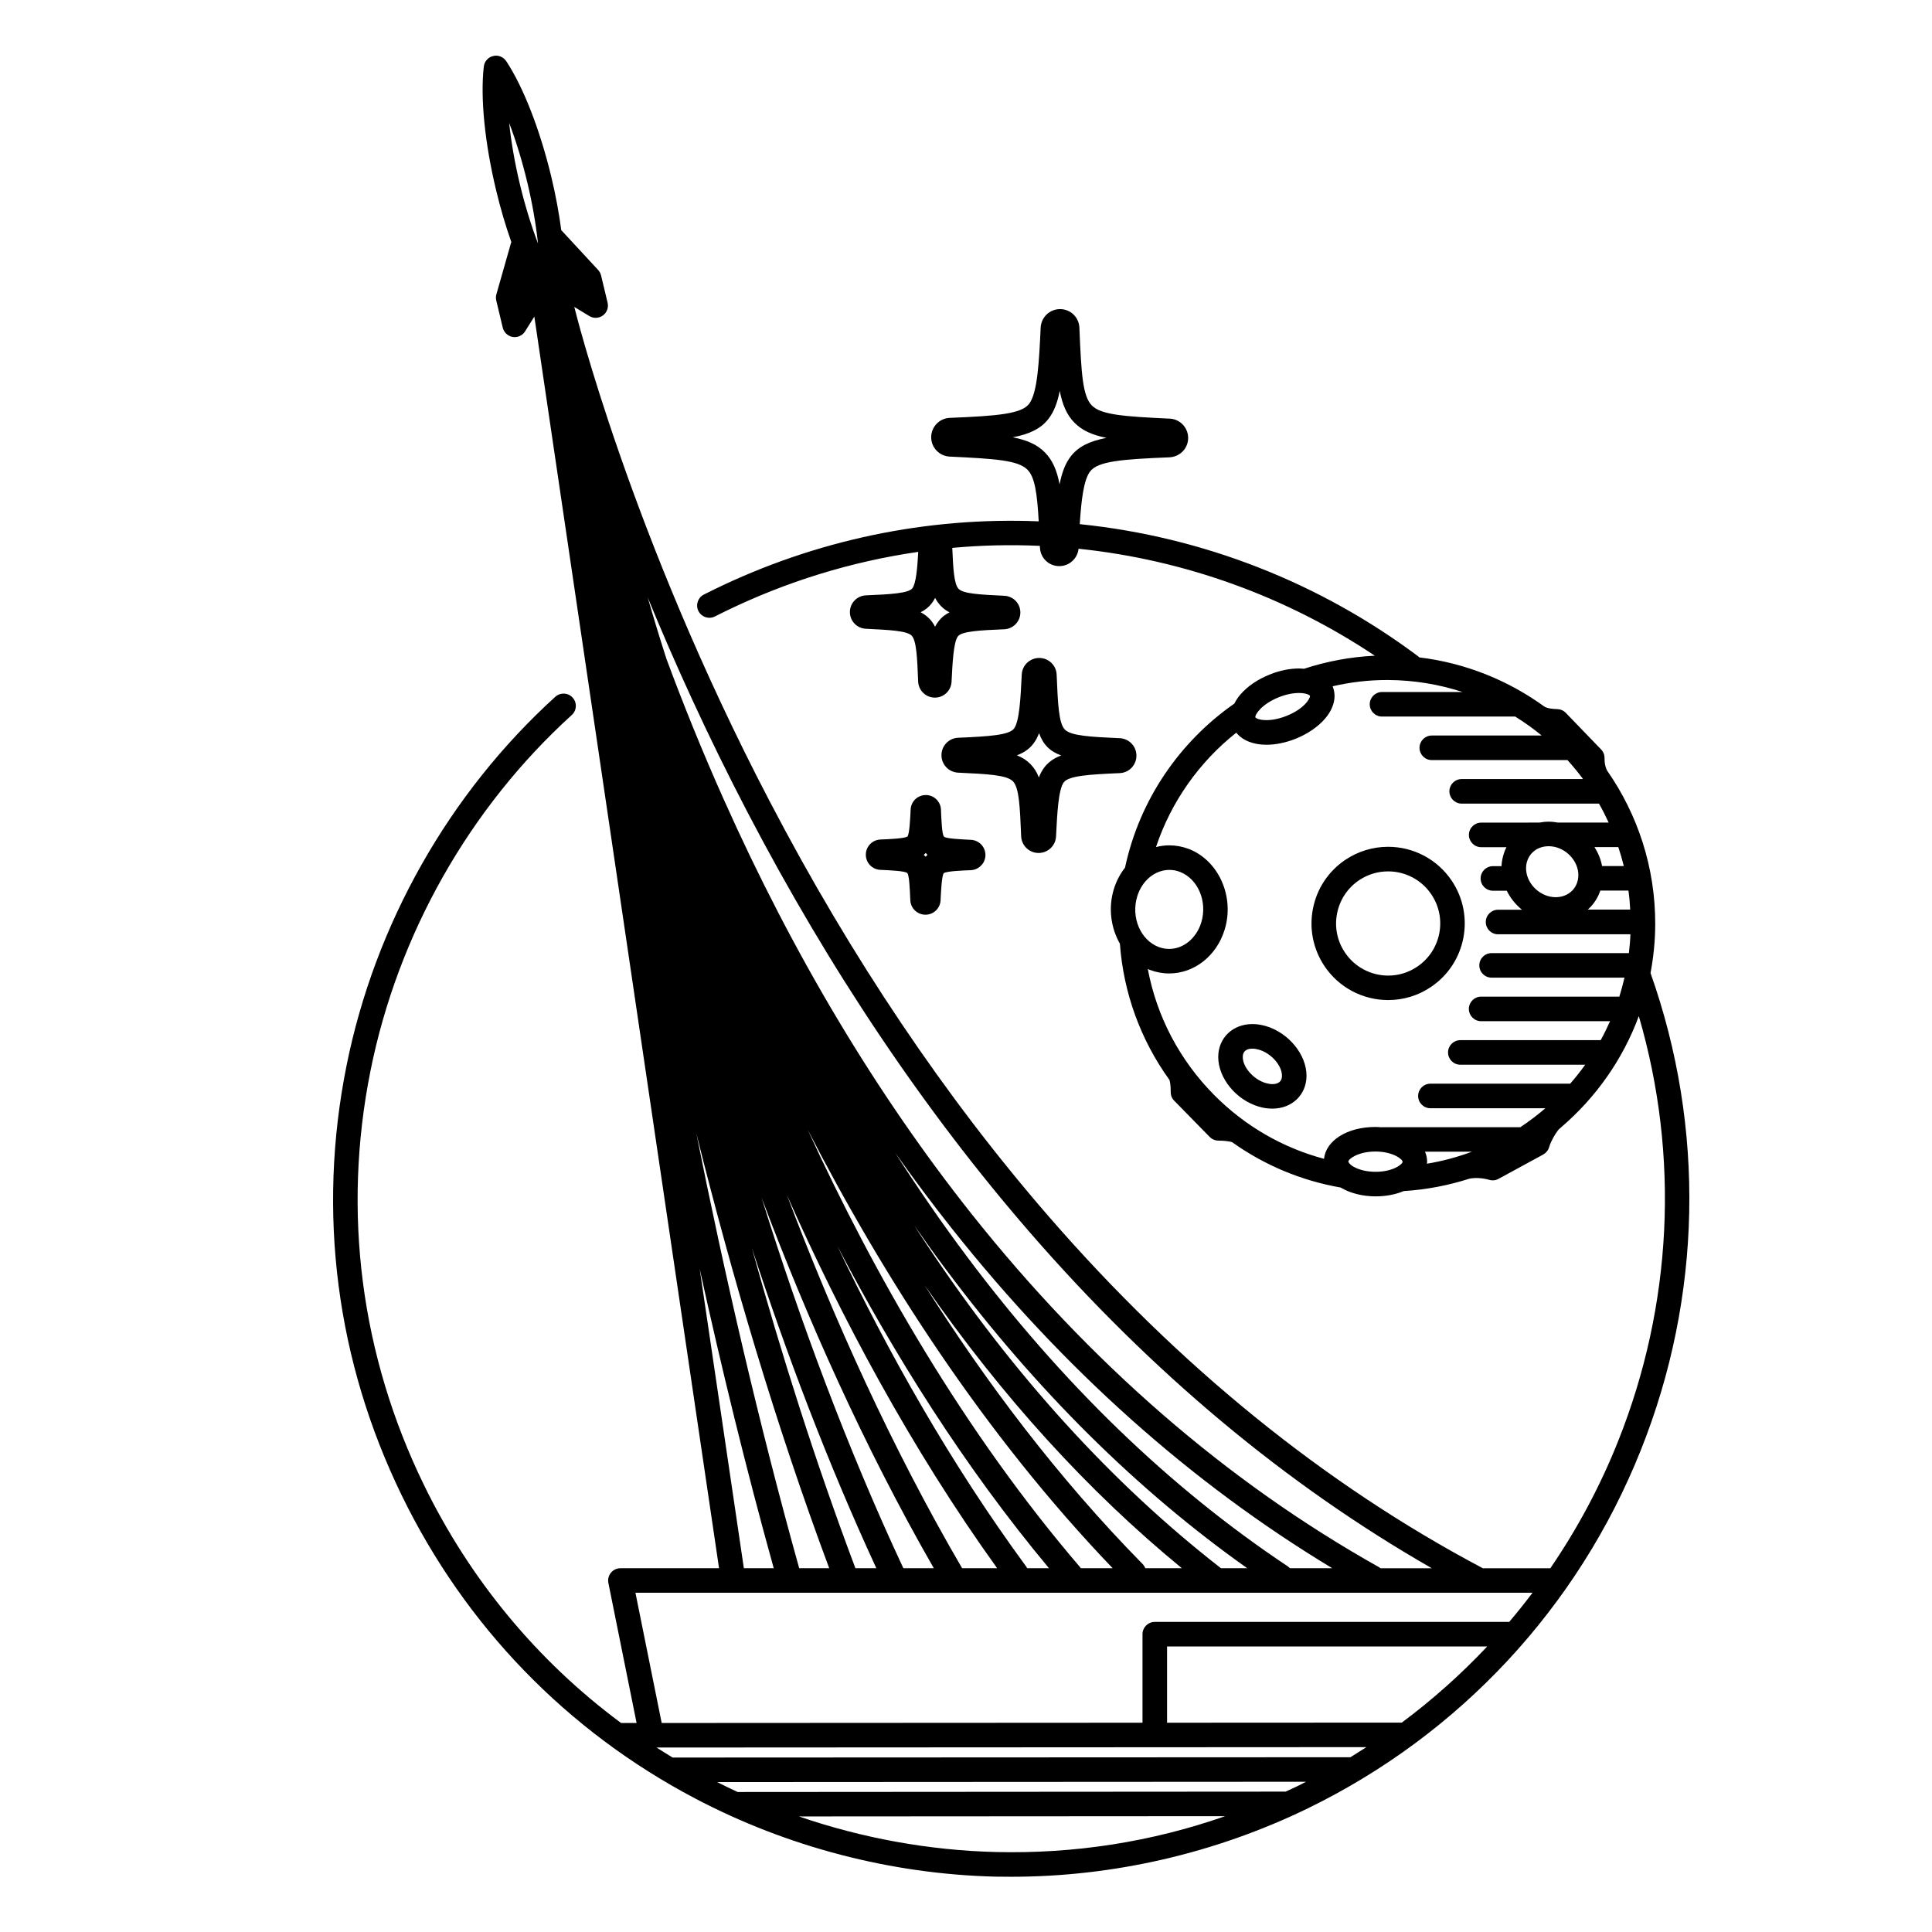 <?xml version="1.0" encoding="UTF-8"?>
<!-- Uploaded to: ICON Repo, www.iconrepo.com, Generator: ICON Repo Mixer Tools -->
<svg fill="#000000" width="800px" height="800px" version="1.1" viewBox="144 144 512 512" xmlns="http://www.w3.org/2000/svg">
 <path d="m479.5 415.93c-1.219-0.359-2.414-0.543-3.594-0.543-5.234 0-9.043 3.672-9.062 8.699-0.012 5.598 4.695 11.395 10.746 13.18 1.199 0.363 2.414 0.535 3.582 0.535 5.234 0 9.039-3.656 9.07-8.691 0.012-5.609-4.707-11.383-10.742-13.18zm1.672 15.371c-0.539 0-1.113-0.102-1.742-0.281-3.246-0.953-6.09-4.203-6.082-6.906 0.012-1.832 1.391-2.211 2.559-2.211 0.543 0 1.125 0.102 1.734 0.277 3.25 0.953 6.102 4.191 6.09 6.906 0.004 1.828-1.383 2.215-2.559 2.215zm30.688-62.891c-4.051 0-7.961 1.195-11.348 3.465-4.492 3.039-7.535 7.629-8.57 12.949-1.043 5.336 0.066 10.734 3.074 15.23 3.789 5.629 10.086 8.973 16.871 8.973 4.051 0 7.969-1.195 11.324-3.465 9.305-6.258 11.758-18.906 5.5-28.188-3.773-5.609-10.07-8.965-16.852-8.965zm7.719 31.77c-2.277 1.547-4.941 2.363-7.688 2.363-4.606 0-8.902-2.293-11.457-6.098-2.066-3.055-2.812-6.742-2.098-10.352 0.699-3.621 2.766-6.75 5.82-8.816 2.293-1.543 4.957-2.352 7.703-2.352 4.613 0 8.902 2.277 11.457 6.09 4.269 6.316 2.586 14.906-3.738 19.164zm61.832 1.688c0.777-4.191 1.23-8.48 1.238-12.879 0.055-15.148-4.676-29.188-12.734-40.754-0.117-0.207-0.734-1.352-0.695-3.32 0.012-0.855-0.312-1.691-0.918-2.312l-9.367-9.707c-0.594-0.609-1.422-0.957-2.293-0.977-2.422-0.047-3.281-0.598-3.387-0.684-9.543-6.918-20.852-11.527-33.117-13.02-0.125-0.133-0.262-0.246-0.414-0.359-26.016-19.453-56.895-31.543-89.262-34.918-0.105-0.012-0.195-0.02-0.312-0.039 0.402-6.379 1.043-11.777 2.762-13.984 2.051-2.664 8.293-3.215 21.027-3.719 1.531-0.086 2.922-0.797 3.863-1.996 0.031-0.039 0.059-0.082 0.09-0.121 1.633-2.231 1.188-5.371-1.012-7.074-0.906-0.711-2.047-1.074-3.219-1.074-11.648-0.551-17.859-0.984-20.297-3.465-2.469-2.492-2.805-8.453-3.316-20.637-0.105-2.746-2.363-4.914-5.117-4.914s-4.996 2.156-5.141 4.883c-0.422 8.906-0.816 17.312-3.066 20.223-2.062 2.656-8.289 3.203-21.035 3.719-2.742 0.117-4.898 2.363-4.914 5.117-0.012 2.734 2.141 4.996 4.883 5.144 12.176 0.578 18.141 0.973 20.621 3.465 1.941 1.965 2.57 6.082 2.992 13.695-29.578-1.219-59.051 4.934-85.895 17.992-0.953 0.469-1.91 0.941-2.852 1.414-1.602 0.805-2.238 2.777-1.426 4.379 0.816 1.594 2.777 2.231 4.367 1.414 0.918-0.469 1.828-0.922 2.762-1.367 16.238-7.906 33.484-13.195 51.117-15.742-0.23 4.223-0.57 8.363-1.57 9.664-1.008 1.289-5.734 1.594-12.289 1.859-2.371 0.105-4.242 2.035-4.254 4.398-0.016 2.394 1.848 4.336 4.219 4.457 6.301 0.312 10.848 0.523 12.133 1.809 1.293 1.309 1.492 5.863 1.738 12.184 0.105 2.371 2.039 4.242 4.414 4.254h0.02c2.367 0 4.309-1.859 4.418-4.231 0.246-4.922 0.516-10.488 1.688-12.016 1.008-1.32 5.738-1.602 12.297-1.867 1.309-0.059 2.519-0.691 3.309-1.715 0.023-0.031 0.047-0.066 0.066-0.086 1.438-1.941 1.062-4.684-0.855-6.16-0.754-0.59-1.734-0.926-2.715-0.926-6.191-0.293-10.645-0.52-11.91-1.809-1.203-1.211-1.449-5.246-1.688-10.871 7.699-0.711 15.441-0.887 23.207-0.535 0.012 0.141 0.02 0.289 0.031 0.453 0.105 2.746 2.344 4.914 5.098 4.914h0.023c2.641 0 4.832-1.996 5.109-4.606 28.133 2.934 55.09 12.699 78.508 28.348-6.516 0.312-12.781 1.508-18.746 3.461-0.434-0.039-0.875-0.074-1.34-0.074-2.445 0-5.109 0.527-7.68 1.57-3.246 1.27-6.031 3.188-7.91 5.391-0.641 0.762-1.148 1.535-1.535 2.332-14.559 10.148-25.16 25.559-28.988 43.492-1.285 1.633-2.293 3.543-2.957 5.668-1.535 5.019-0.789 10.293 1.602 14.484 0.961 13.109 5.5 25.504 13.121 36.086 0.098 0.277 0.379 1.367 0.348 3.215-0.02 0.863 0.312 1.703 0.934 2.316l9.391 9.586c0.598 0.609 1.426 0.969 2.293 0.977 1.785 0 3.141 0.246 3.637 0.406 8.602 6.137 18.395 10.219 28.789 12.031 0.082 0.051 0.145 0.102 0.227 0.137 2.449 1.402 5.629 2.191 8.961 2.203h0.082c2.797 0 5.336-0.52 7.453-1.406 6-0.367 11.824-1.5 17.348-3.269 1.535-0.352 3.688-0.172 5.285 0.293 0.816 0.25 1.715 0.16 2.469-0.258l11.848-6.449c0.754-0.434 1.324-1.109 1.562-1.941 0.621-2.106 2.281-4.488 2.676-4.832 0.195-0.141 0.359-0.297 0.508-0.441 9.164-7.84 16.34-17.945 20.586-29.469 10.812 36.965 8.938 76.543-5.496 112.68-4.758 11.949-10.812 23.211-17.949 33.645h-17.945c-0.059-0.031-0.09-0.074-0.137-0.105-41.707-22.082-80.293-53.352-114.69-92.941-27.57-31.719-52.523-68.824-74.156-110.29-36.93-70.703-51.578-130.3-51.723-130.88-0.004-0.012-0.016-0.031-0.016-0.051l3.981 2.414c0.523 0.312 1.102 0.48 1.684 0.48 0.676 0 1.352-0.215 1.926-0.629 1.055-0.777 1.547-2.106 1.238-3.387l-1.727-7.211c-0.133-0.543-0.395-1.031-0.777-1.457l-9.574-10.344c-0.059-0.07-0.133-0.117-0.195-0.176-0.598-4.527-1.484-9.332-2.648-14.191-3.019-12.504-7.356-23.656-11.941-30.633-0.016-0.012-0.035-0.031-0.051-0.066-0.098-0.121-0.191-0.246-0.301-0.359-0.047-0.039-0.09-0.09-0.121-0.125-0.109-0.113-0.223-0.195-0.348-0.277-0.051-0.055-0.102-0.098-0.156-0.125-0.117-0.07-0.246-0.121-0.371-0.195-0.066-0.02-0.133-0.059-0.195-0.082-0.117-0.051-0.242-0.098-0.371-0.117-0.086-0.02-0.168-0.039-0.258-0.059-0.059-0.012-0.105-0.02-0.168-0.031-0.066-0.012-0.117 0-0.188-0.012-0.102 0-0.195-0.012-0.309 0-0.105 0.012-0.211 0.02-0.312 0.031-0.109 0.012-0.223 0.031-0.328 0.07-0.098 0.02-0.188 0.039-0.277 0.086-0.109 0.039-0.223 0.07-0.332 0.121-0.082 0.039-0.156 0.086-0.238 0.117-0.066 0.039-0.121 0.07-0.18 0.102-0.051 0.039-0.09 0.098-0.141 0.117-0.059 0.051-0.121 0.102-0.18 0.133-0.113 0.113-0.215 0.215-0.293 0.309-0.055 0.051-0.098 0.102-0.133 0.137-0.098 0.121-0.176 0.238-0.246 0.348-0.035 0.074-0.066 0.117-0.098 0.176-0.07 0.137-0.125 0.266-0.172 0.402-0.023 0.059-0.047 0.125-0.059 0.188-0.047 0.137-0.082 0.289-0.105 0.465-0.004 0.02-0.012 0.039-0.016 0.07-0.934 8.293 0.246 20.199 3.238 32.676 1.164 4.891 2.543 9.551 4.062 13.855-0.035 0.098-0.082 0.176-0.105 0.277l-3.859 13.559c-0.145 0.527-0.16 1.094-0.031 1.641l1.723 7.215c0.309 1.258 1.352 2.231 2.641 2.457 0.172 0.012 0.344 0.031 0.523 0.031 1.109 0 2.156-0.57 2.754-1.535l2.449-3.914 48.949 331.71h-26.137c-0.973 0-1.898 0.43-2.516 1.188-0.621 0.754-0.863 1.75-0.676 2.707l7.477 37.109h-4.121c-22.141-16.418-39.969-37.887-52.266-63.141-16.727-34.355-21.617-72.285-14.141-109.65 7.246-36.18 26.199-69.676 53.367-94.344 1.328-1.211 1.426-3.266 0.223-4.586-1.203-1.34-3.258-1.438-4.594-0.238-28.191 25.594-47.852 60.348-55.363 97.891-7.766 38.77-2.695 78.125 14.66 113.77 16.863 34.625 43.742 62.406 77.727 80.293 24.449 12.867 51.941 20.043 79.492 20.727 1.445 0.016 2.883 0.035 4.336 0.035 27.039 0 54.129-6.238 78.613-18.156 40.254-19.609 71.578-53.281 88.168-94.832 16.258-40.633 17.152-85.469 2.609-126.49zm-188.71-93.203c-0.336 0.434-0.641 0.906-0.898 1.426-0.43-0.836-0.945-1.57-1.598-2.223-0.66-0.648-1.395-1.199-2.227-1.613 1.188-0.574 2.144-1.34 2.941-2.371 0.348-0.441 0.641-0.926 0.902-1.445 0.414 0.828 0.938 1.551 1.578 2.211 0.656 0.672 1.402 1.211 2.238 1.633-1.191 0.582-2.148 1.34-2.938 2.383zm35.07-43.73c-1.445 1.863-2.352 4.273-2.973 7.422-0.699-3.688-1.848-6.402-3.914-8.484-2.055-2.098-4.781-3.254-8.488-3.984 4.414-0.836 7.445-2.262 9.473-4.906 1.445-1.867 2.363-4.273 2.973-7.402 0.711 3.652 1.848 6.359 3.883 8.422 2.07 2.117 4.805 3.293 8.504 4.035-4.398 0.848-7.422 2.262-9.457 4.898zm148.25 120.12h-11.238c0.281-0.266 0.543-0.523 0.816-0.797 1.137-1.238 1.977-2.684 2.5-4.242h7.453c0.238 1.664 0.391 3.336 0.469 5.039zm-1.695-11.543h-5.762c-0.328-1.809-1.043-3.5-2.012-5.027h6.316c0.555 1.641 1.043 3.336 1.457 5.027zm-91.379-44.754c1.797-0.727 3.672-1.109 5.297-1.109 2.098 0 2.867 0.629 2.906 0.734 0.176 0.523-1.379 3.438-6.242 5.344-1.785 0.727-3.672 1.117-5.297 1.117-1.93 0-2.832-0.551-2.922-0.734-0.184-0.664 1.645-3.535 6.258-5.352zm-37.559 52.754c1.289-4.172 4.707-6.977 8.496-6.977 0.945 0 1.891 0.16 2.812 0.523 4.812 1.859 7.34 7.879 5.648 13.43-1.301 4.18-4.719 6.988-8.504 6.988-0.945 0-1.891-0.172-2.816-0.523-4.809-1.859-7.348-7.879-5.637-13.441zm63.18 73.027h-0.07c-2.191-0.004-4.297-0.492-5.773-1.336-1.055-0.598-1.395-1.195-1.395-1.379 0-0.656 2.543-2.656 7.188-2.656 4.637 0.012 7.184 2.047 7.184 2.715 0 0.668-2.551 2.656-7.133 2.656zm13.586-2.141c0.012-0.168 0.051-0.324 0.051-0.504 0-0.945-0.207-1.844-0.555-2.684h12.43c-3.828 1.434-7.82 2.508-11.926 3.188zm53.512-55.812h-36.375c-1.805 0-3.254 1.445-3.254 3.246 0 1.797 1.445 3.254 3.254 3.254h35.215c-0.395 1.707-0.848 3.379-1.359 5.031h-36.633c-1.785 0-3.25 1.457-3.25 3.254 0 1.789 1.457 3.254 3.25 3.254h34.172c-0.766 1.707-1.582 3.394-2.481 5.027h-37.207c-1.797 0-3.25 1.461-3.25 3.25 0 1.797 1.445 3.254 3.25 3.254h33.102c-1.25 1.75-2.578 3.422-3.984 5.031h-37.039c-1.797 0-3.254 1.449-3.254 3.25 0 1.797 1.445 3.254 3.254 3.254h30.465c-2.106 1.809-4.328 3.496-6.648 5.031h-36.652c-0.039 0-0.082 0.012-0.137 0.02-0.543-0.055-1.082-0.074-1.641-0.086-7.402 0-13.078 3.578-13.582 8.438-10.906-2.902-20.902-8.645-29.074-16.871-9.211-9.281-15.262-20.863-17.625-33.43 0.168 0.066 0.328 0.152 0.516 0.223 1.652 0.629 3.387 0.957 5.141 0.957 6.66 0 12.574-4.656 14.699-11.582 2.707-8.75-1.57-18.363-9.516-21.422-1.664-0.621-3.387-0.945-5.141-0.945-1.211 0-2.383 0.16-3.531 0.453 4.027-12.07 11.504-22.566 21.277-30.312 1.613 2.023 4.457 3.203 7.992 3.203 2.449 0 5.117-0.551 7.688-1.57 3.219-1.281 6.027-3.211 7.894-5.41 2.301-2.727 3.043-5.773 2.004-8.379-0.02-0.055-0.039-0.098-0.059-0.137 4.656-1.082 9.477-1.664 14.434-1.664h0.246c6.887 0.031 13.543 1.145 19.758 3.18h-21.34c-1.789 0-3.25 1.457-3.25 3.254 0 1.793 1.457 3.25 3.25 3.25h35.297c2.457 1.527 4.801 3.199 7.023 5.027h-29.125c-1.793 0-3.254 1.457-3.254 3.254s1.457 3.254 3.254 3.254h35.961c1.449 1.602 2.832 3.285 4.125 5.027h-32.172c-1.785 0-3.25 1.457-3.25 3.254 0 1.785 1.457 3.254 3.25 3.254h36.387c0.934 1.621 1.785 3.316 2.574 5.027h-13.441c-0.805-0.145-1.621-0.238-2.449-0.238-0.836 0-1.664 0.09-2.469 0.238l-15.426 0.012c-1.789 0-3.254 1.457-3.254 3.254 0 1.789 1.457 3.254 3.254 3.254h6.699c-0.777 1.535-1.219 3.25-1.316 5.027h-2.281c-1.793 0-3.254 1.465-3.254 3.254 0 1.789 1.445 3.254 3.254 3.254h3.672c0.953 1.949 2.348 3.672 4.039 5.039h-6.344c-1.793 0-3.25 1.445-3.25 3.25s1.445 3.254 3.25 3.254h35.074c-0.055 1.656-0.199 3.34-0.406 5zm-14.867-16.715c-1.137 1.219-2.734 1.898-4.527 1.898h-0.02c-3.883-0.012-7.465-3.258-7.801-7.074-0.18-1.93 0.488-3.703 1.82-4.922 1.094-0.992 2.539-1.516 4.168-1.516 3.894 0 7.465 3.25 7.82 7.059 0.145 1.746-0.379 3.356-1.461 4.555zm-279.03-187.08c-1.34-5.586-2.297-11.129-2.836-16.219 1.812 4.777 3.465 10.156 4.805 15.742 1.34 5.594 2.297 11.148 2.84 16.219-1.809-4.769-3.469-10.145-4.809-15.742zm33.887 109.55c7.117 17.32 15.844 36.586 26.375 56.781 21.871 41.941 47.125 79.492 75.027 111.63 32.117 36.984 67.867 66.809 106.39 88.852h-13.602c-0.117-0.105-0.25-0.195-0.402-0.293-40.273-22.578-76.605-54.105-108.04-93.699-25.176-31.746-47.277-68.715-65.66-109.89-5.758-12.883-10.781-25.375-15.164-37.207-1.902-5.926-3.535-11.344-4.926-16.176zm30.168 159.04c11.922 31.656 27.008 65.738 45.648 98.219h-8.07c-15.043-32.195-27.449-65.801-37.578-98.219zm30.414 98.215h-5.543c-10.484-27.844-19.602-56.609-27.461-84.926 9.207 28.191 20.133 57.055 33.004 84.926zm-23.711-98.941c14.375 32.391 32.77 66.98 55.73 98.941h-9.285c-18.805-32.23-34.129-66.355-46.445-98.941zm13.336 13.461c15.164 29.004 33.699 58.574 56.129 85.48h-5.773c-0.074-0.125-0.137-0.262-0.23-0.395-20.023-27.285-36.598-56.707-50.125-85.086zm-7.832-30.777c19.961 38.773 46.559 80.504 80.84 116.26h-8.402c-31.012-36.172-54.734-77.715-72.438-116.26zm30.961 41.184c20.426 29.473 43.328 54.66 68.207 75.066h-9.695c-0.145-0.398-0.371-0.766-0.691-1.098-22.422-22.797-41.598-48.297-57.82-73.969zm0.781-10.438c-1.184-1.762-2.348-3.543-3.5-5.344 2.797 4.019 5.633 7.965 8.52 11.82 23.852 31.922 50.668 58.461 79.754 79.039h-7.019c-0.082-0.086-0.168-0.156-0.258-0.242-28.613-22.297-54.684-50.984-77.496-85.273zm10.285 2.66c-6.492-8.672-12.75-17.746-18.785-27.191 4.863 6.867 9.855 13.559 14.984 20.016 29.543 37.262 63.43 67.492 100.81 90.027h-11.23c-0.188-0.188-0.371-0.371-0.59-0.52-31.211-20.766-59.879-48.461-85.191-82.332zm-36.305 82.852h-7.957c-10.723-38.398-19.758-77.742-27.262-115.23 9.441 37.762 21.062 77.297 35.219 115.23zm-34.332-79.352c5.777 26.277 12.309 53.027 19.629 79.355h-7.918zm78.438 154.56c-17.695-0.449-35.355-3.672-52.141-9.43l112.98-0.074c-19.531 6.828-39.922 10.012-60.84 9.504zm79.949-17.449c-1.031 0.504-2.066 0.961-3.098 1.441l-145.23 0.102c-1.824-0.84-3.629-1.719-5.41-2.625l156.05-0.09c-0.781 0.387-1.543 0.785-2.305 1.172zm14.062-7.672-179.61 0.086c-1.438-0.867-2.856-1.762-4.266-2.656l188.12-0.105c-1.395 0.902-2.809 1.793-4.238 2.676zm13.621-9.176-62.207 0.031v-20.207h84.848c-6.926 7.352-14.492 14.105-22.641 20.176zm28.465-26.684h-93.926c-1.785 0-3.254 1.449-3.254 3.254v23.461l-127.42 0.07-6.957-34.516h237.74c-1.992 2.644-4.047 5.219-6.184 7.731zm-154.61-219.13c-2.152 0-3.914 1.672-4.012 3.828-0.125 2.555-0.312 6.402-0.828 7.144-0.73 0.551-4.934 0.727-7.195 0.816-2.152 0.098-3.844 1.848-3.856 3.996-0.016 2.16 1.664 3.926 3.82 4.039 2.957 0.133 6.625 0.312 7.164 0.855 0.523 0.523 0.676 4.211 0.801 7.176 0.09 2.156 1.844 3.848 4.004 3.859h0.004c2.156 0 3.914-1.684 4.016-3.828 0.121-2.57 0.312-6.422 0.836-7.176 0.719-0.539 4.934-0.715 7.184-0.797 1.176-0.051 2.273-0.621 2.996-1.547 0.02-0.02 0.031-0.031 0.051-0.047 1.34-1.742 1.004-4.273-0.746-5.621-0.707-0.539-1.57-0.836-2.438-0.836-2.766-0.137-6.457-0.324-6.973-0.836-0.539-0.539-0.684-4.223-0.812-7.188-0.094-2.144-1.855-3.84-4.016-3.84zm-0.051 16.344c-0.145-0.176-0.312-0.332-0.484-0.484 0.176-0.168 0.348-0.324 0.508-0.523 0.145 0.188 0.312 0.344 0.48 0.5-0.176 0.156-0.348 0.332-0.504 0.508zm8.605-22.277c7.754 0.363 12.871 0.609 14.523 2.281 1.668 1.664 1.875 6.801 2.195 14.566 0.102 2.469 2.121 4.43 4.606 4.438h0.012c2.481 0 4.516-1.93 4.625-4.398 0.312-6.109 0.609-12.43 2.074-14.348 1.344-1.723 6.731-2.066 14.785-2.414 1.355-0.055 2.606-0.676 3.43-1.727 0.02-0.031 0.039-0.039 0.059-0.082 1.559-2.016 1.176-4.934-0.836-6.484-0.805-0.629-1.82-0.973-2.84-0.973h-0.031c-7.34-0.336-12.645-0.605-14.289-2.266-1.641-1.672-1.867-6.805-2.188-14.551-0.098-2.488-2.125-4.438-4.625-4.438-2.469 0-4.516 1.93-4.625 4.398-0.301 6.109-0.598 12.43-2.074 14.34-1.328 1.727-6.711 2.055-14.777 2.41-2.473 0.102-4.422 2.125-4.422 4.606-0.016 2.473 1.914 4.516 4.398 4.641zm19.945-7.664c0.621-0.801 1.125-1.754 1.516-2.805 1.094 3.031 2.852 4.812 5.875 5.914-1.879 0.695-3.324 1.684-4.438 3.109-0.598 0.785-1.094 1.684-1.484 2.715-0.539-1.395-1.27-2.57-2.262-3.57-0.992-1.004-2.168-1.742-3.566-2.293 1.848-0.684 3.258-1.652 4.359-3.07z"/>
</svg>
